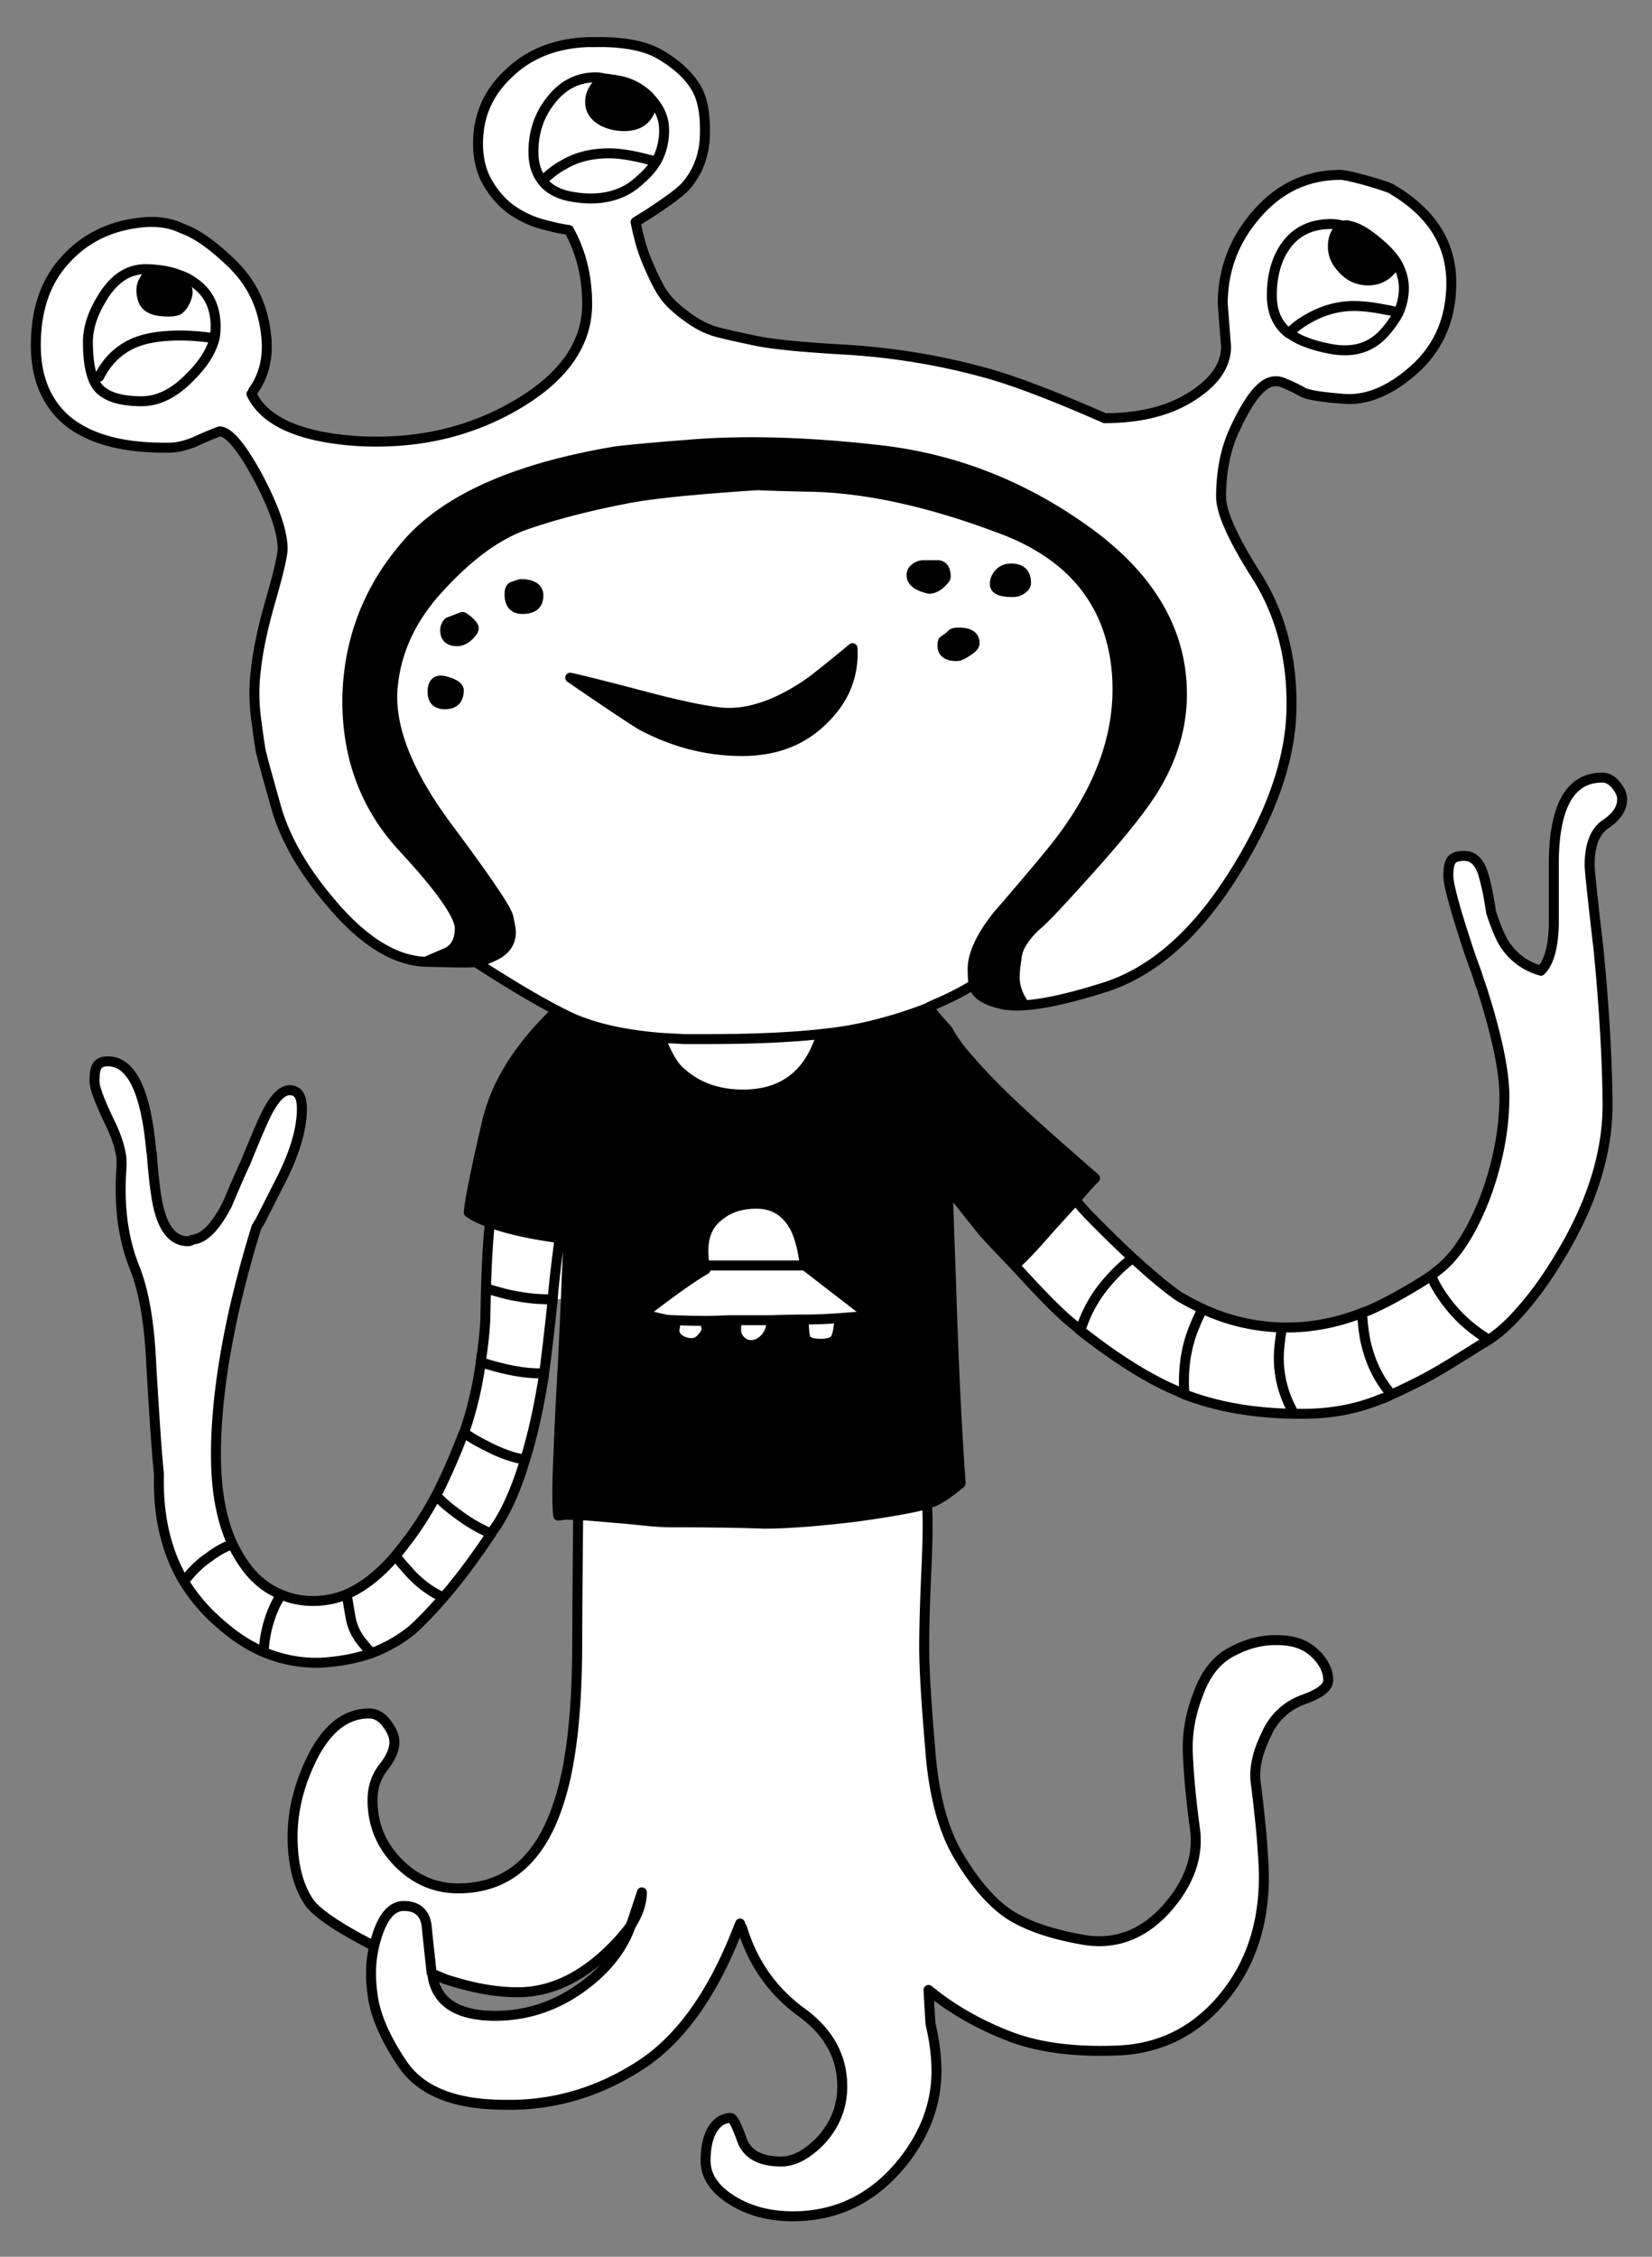 <svg xmlns="http://www.w3.org/2000/svg" viewBox="0 0 249 340"><rect x="0" y="0" width="249" height="340" fill="#808080" stroke="none"/><path d="M154.5 151.45c-.1-.13-.22-.28-.35-.45-.8-1.2-1.2-2.47-1.2-3.8 0-.8.08-1.68.25-2.65.07-.97.38-1.87.95-2.7.6-.93 1.38-1.82 2.35-2.65.97-.8 3.7-3.72 8.2-8.75 4.47-5 7.55-8.88 9.25-11.65 2.8-4.63 4.2-9.37 4.2-14.2 0-9.43-4.73-17.58-14.2-24.45-9.47-6.87-19.82-10.97-31.05-12.3-11.27-1.3-21.18-1.57-29.75-.8-4.37.33-7.82.65-10.35.95-15.07 2.53-25.53 7.17-31.4 13.9-5.87 6.7-8.88 14.48-9.05 23.35-.07 8.87 2.75 16.37 8.45 22.5 5.67 6.1 8.5 10.13 8.5 12.1s-.72 3.15-2.15 3.75c-1.1.47-2.1.9-3 1.3h-.05c-4.4-.17-8.9-2.85-13.5-8.05-4.63-5.27-7.63-10.37-9-15.3-1.4-4.97-2.12-7.58-2.15-7.85-.13-.27-.38-1.83-.75-4.7-.43-2.83-.47-5.6-.1-8.3.3-2.83 1.05-6.32 2.25-10.45 1.17-4.1 1.75-6.62 1.75-7.55 0-2.53-1.23-6.13-3.7-10.8-2.5-4.6-4.43-6.9-5.8-6.9-.1 0-1.03.42-2.8 1.25-2.13.8-3.97 1.2-5.5 1.2-6.7 0-11.7-1.45-15-4.35-2.93-2.67-4.4-6.37-4.4-11.1 0-5.33 1.47-9.6 4.4-12.8 2.9-3.23 6.65-5.12 11.25-5.65 2.47-.3 4.62 0 6.45.9 2.1.73 4.55 2.45 7.35 5.15 2.8 2.67 4.5 5.92 5.1 9.75.67 3.77.07 6.95-1.8 9.55l-.25.45c1.97 4.13 7.27 6.5 15.9 7.1 8.6.5 16.35-1.17 23.25-5C84.68 57.22 88.5 52 88.5 45.8c0-4.13-.92-7.85-2.75-11.15-1-.13-2.25-.4-3.75-.8-1.57-.4-3.05-1.05-4.45-1.95-1.43-.9-2.7-2.22-3.8-3.95-1.13-1.77-1.7-3.87-1.7-6.3 0-4.2 1.55-7.73 4.65-10.6 3.03-2.93 6.97-4.5 11.8-4.7h1.4c1.3-.03 2.52.02 3.65.15 2.33.23 4.25.77 5.75 1.6 2.43 1.4 4.22 2.97 5.35 4.7 1.13 1.6 1.67 4.03 1.6 7.3-.03 3.13-1 5.78-2.9 7.95-.73.83-2.63 2.25-5.7 4.25-.6.37-1.22.75-1.85 1.15.47 2.37 1.03 4.33 1.7 5.9.97 2.33 1.82 4.02 2.55 5.05.67 1 1.8 2.08 3.4 3.25 1.57 1.17 3.08 1.95 4.55 2.35 1.37.37 3.43.83 6.2 1.4 2.63.5 6.88.92 12.75 1.25 7.13.4 14.07 1.5 20.8 3.3 4.4 1.13 10.65 3.48 18.75 7.05 5.03 0 9.2-.97 12.5-2.9 3.87-2.27 5.8-4.9 5.8-7.9l-.5-6.4c0-5.07 1.67-9.53 5-13.4 3.43-4.03 7.68-6.05 12.75-6.05.53 0 1.9.3 4.1.9 2.1.63 3.28 1.03 3.55 1.2 6.03 3.5 9.05 8.22 9.05 14.15 0 5.3-1.82 9.62-5.45 12.95-3.63 3.27-7.18 4.78-10.65 4.55-3.53-.27-5.65-.62-6.35-1.05-.73-.43-1.67-.88-2.8-1.35-1.23-.53-2.42-.25-3.55.85-1.2 1.13-2.48 3.18-3.85 6.15-1.37 2.93-2.05 6.32-2.05 10.15 0 2.37 1.83 6.42 5.5 12.15 3.6 5.83 5.3 12.53 5.1 20.1-.2 7.57-3.13 15.82-8.8 24.75-5.63 8.9-12.03 14.52-19.2 16.85-5.13 1.63-9.18 2.55-12.15 2.75zm-7.75-3.1a44.493 44.493 0 01-6.05 3.05l-.5.25c-.1.03-.18.08-.25.15-3.27 1.3-6.7 2.33-10.3 3.1-1.73.37-3.72.67-5.95.9-4.63.5-10.37.75-17.2.75h-3.35c-1.3-.07-2.52-.13-3.65-.2 1.13.07 2.35.13 3.65.2h3.35c6.83 0 12.57-.25 17.2-.75l-.05.55c-1.9 5.7-5.78 8.55-11.65 8.55-4.03 0-7.32-1.27-9.85-3.8-.8-.8-1.68-2.38-2.65-4.75-4.63-.4-8.45-1.15-11.45-2.25l-1.2.1v-.55c-.87-.37-1.83-.83-2.9-1.4-3.17-1.63-7.25-4.07-12.25-7.3 1.03-.2 1.97-.52 2.8-.95 1.67-.8 2.5-1.98 2.5-3.55 0-.4-.13-1.18-.4-2.35-.27-1.17-3.33-5.68-9.2-13.55-5.83-7.87-8.58-14.68-8.25-20.45.37-5.73 2.77-10.97 7.2-15.7 4.37-4.77 8.67-7.88 12.9-9.35C83.48 77.58 88.4 76.3 94 75.2c3.67-.77 10.42-1.47 20.25-2.1 2.07.1 4.93.18 8.6.25 8.2.27 17.45 2.33 27.75 6.2 10.33 3.77 16.18 10.47 17.55 20.1 1.33 9.63-1.93 19.25-9.8 28.85-1.97 2.4-4.65 5.57-8.05 9.5-2.47 3.13-3.7 5.8-3.7 8 0 .87.05 1.65.15 2.35zm31.75 61.2h-1.1c-4.23-1.77-9.08-4.8-14.55-9.1-.47-.43-.93-.83-1.4-1.2-1.83-1.5-4.67-4.37-8.5-8.6 1.07-.97 2.28-2.22 3.65-3.75 2.3-2.6 4.02-4.5 5.15-5.7.07-.17.18-.3.35-.4.67.8 1.28 1.5 1.85 2.1 2.5 2.57 4.77 4.78 6.8 6.65 2.77 2.53 5.05 4.43 6.85 5.7 1.17.7 2.4 1.35 3.7 1.95 3.7 1.73 7.68 2.67 11.95 2.8 0 .17-.03.35-.1.55l.8-.55c3.8 0 7.58-.73 11.35-2.2.37-.13.68-.25.95-.35 1.77-.77 3.65-1.73 5.65-2.9 1.23-.7 2.5-1.48 3.8-2.35.27-.2.53-.42.8-.65 2.8-2.03 5.25-5.75 7.35-11.15 1.93-5.2 2.9-10.28 2.9-15.25 0-3.73-1.13-9.15-3.4-16.25-.27-.73-.52-1.48-.75-2.25-.37-1-.72-1.97-1.05-2.9-2.17-6.53-3.25-10.47-3.25-11.8 0-1.23.18-2.05.55-2.45.33-.37.95-.55 1.85-.55 1.47 0 2.47 1.08 3 3.25.37 1.27.72 3.02 1.05 5.25.73 2.23 1.4 3.82 2 4.75 1.3 2 3.13 3.35 5.5 4.05 1.2-1.2 1.85-3.48 1.95-6.85v-9.7c.1-8.37 2.53-12.55 7.3-12.55.83 0 1.57.43 2.2 1.3.53.67.8 1.32.8 1.95 0 1.37-.8 2.6-2.4 3.7-1.67 1.07-2.5 3.15-2.5 6.25 0 .8.45 5.05 1.35 12.75.83 8.57 1.28 16.23 1.35 23 .07 6.83-1.95 13.92-6.05 21.25-2.33 4.13-4.68 7.52-7.05 10.15-1.57 1.83-3.17 3.28-4.8 4.35a.75.75 0 01-.3-.2l-.7.8c-1 .63-1.93 1.22-2.8 1.75-3 1.9-5.43 3.3-7.3 4.2-1.4.7-2.58 1.27-3.55 1.7-.63.33-1.15.55-1.55.65-3.57 1.5-7.5 2.25-11.8 2.25h-1.35c-6.2-.1-11.68-1.07-16.45-2.9-.07-.17-.1-.35-.1-.55-.03-.43-.05-.92-.05-1.45 0-3.03.55-5.83 1.65-8.4-1.1 2.57-1.65 5.37-1.65 8.4 0 .53.02 1.02.05 1.45zm-91.35 18.7c1.33.07 3.22.22 5.65.45.6.03 2.05.17 4.35.4 1.57.17 2.92.25 4.05.25 5.8 0 10.38.07 13.75.2 3.33.03 8.05-.32 14.15-1.05 5.03-.7 8.57-1.33 10.6-1.9.17 1.63.15 4.78-.05 9.45-.23 4.9-.35 8.95-.35 12.15s.3 8.27.9 15.2c.5 7 1.98 12.5 4.45 16.5 2.4 3.97 4.9 6.82 7.5 8.55 2.67 1.7 6.38 2.97 11.15 3.8 4.73.8 8.87-.72 12.4-4.55 3.53-3.93 5-8.02 4.4-12.25-.57-4.23-.92-7.92-1.05-11.05-.17-3.1.37-6.2 1.6-9.3 1.1-3.03 2.8-5.13 5.1-6.3 2.27-1.2 4.55-1.77 6.85-1.7 2.33 0 4.18.65 5.55 1.95 1.37 1.3 2.05 2.67 2.05 4.1 0 1.03-1.2 1.98-3.6 2.85-2.73.97-4.68 2.82-5.85 5.55-1.3 2.7-1.78 5.12-1.45 7.25.27 2.07.55 4.63.85 7.7.23 3 .35 5.07.35 6.2 0 6.63-1.7 12.28-5.1 16.95-4.23 5.77-9.72 8.85-16.45 9.25-6.73.33-12.37-.38-16.9-2.15-4.57-1.77-8.6-4.08-12.1-6.95.17 3.07.27 4.77.3 5.1.6 2.57.9 4.93.9 7.1 0 5.13-1.85 9.9-5.55 14.3-4.3 5.07-9.67 7.6-16.1 7.6-3.47 0-6.48-.78-9.05-2.35-2.73-1.67-4.1-3.68-4.1-6.05 0-1.73.28-3.18.85-4.35.73-1.37 1.72-2.05 2.95-2.05.33 0 .9 1.12 1.7 3.35.8 2.13 2.77 3.2 5.9 3.2 1.9 0 3.87-1.03 5.9-3.1 2.2-2.37 3.3-5.1 3.3-8.2 0-4.47-2.03-8.18-6.1-11.15-4.37-3.17-7.37-7.42-9-12.75-.17-.23-.27-.45-.3-.65-.07.2-.15.42-.25.65l-.05.1c-3.87 10-8.88 16.93-15.05 20.8-6.3 4-13.07 5.92-20.3 5.75-7.3-.03-12.33-2.02-15.1-5.95-2.73-4-4.28-7.57-4.65-10.7-.37-2.67-.28-5.08.25-7.25-5.33-2.73-8.6-4.93-9.8-6.6-1.67-2.47-2.5-5.77-2.5-9.9 0-3.8.92-7.62 2.75-11.45 2.27-4.73 5.18-7.1 8.75-7.1 1.07 0 1.98.53 2.75 1.6.73 1 1.1 1.9 1.1 2.7 0 1.13-.55 2.4-1.65 3.8-1.1 1.4-1.65 3.05-1.65 4.95 0 3.63 1.28 6.77 3.85 9.4 2.57 2.6 5.58 3.9 9.05 3.9 7.3 0 12.33-4.23 15.1-12.7 1.9-5.6 2.85-13.73 2.85-24.4.03-6.67.08-13.05.15-19.15zm-13.95-22.8c-.23-.03-.48-.12-.75-.25.33-2 .57-4.1.7-6.3.03-1.73.07-3.33.1-4.8.13-4.27.33-7.57.6-9.9 2.47.93 5.97 1.72 10.5 2.35.43.03.88.1 1.35.2-.07.93-.12 1.87-.15 2.8-.1 2.13-.18 4.15-.25 6.05-.6.1-1.27.15-2 .15.2-2.43.55-5.5 1.05-9.2-.5 3.7-.85 6.77-1.05 9.2h-.6c-1.93 0-4.02-.25-6.25-.75 2.23.5 4.32.75 6.25.75l.6.1c-.4 3.87-.82 7.47-1.25 10.8-.03.13-.05.22-.05.25h-.75l.75.2c-.77 4.9-1.72 9.17-2.85 12.8-1.23 4.13-2.68 7.47-4.35 10-.27.37-.52.75-.75 1.15-2.57 3.83-4.97 7.03-7.2 9.6-1.67 1.93-3.22 3.55-4.65 4.85-1.83 1.5-3.88 2.68-6.15 3.55-2.3.8-4.85 1.28-7.65 1.45-2.97.1-5.85-.43-8.65-1.6-2.43-1.03-4.8-2.62-7.1-4.75a26.281 26.281 0 01-4.9-5.85c-2.63-4.37-3.9-9.62-3.8-15.75V222c-.27-2.43-.65-7.9-1.15-16.4-.27-6.2-1.1-11.07-2.5-14.6-1.73-4.27-2.4-9.23-2-14.9.03-.53.03-1.08 0-1.65-.2-1.63-.83-3.52-1.9-5.65-1.43-3-2.15-4.95-2.15-5.85 0-1 .07-1.63.2-1.9.2-.77.8-1.15 1.8-1.15 3.57 0 5.75 4.52 6.55 13.55.07.23.1.47.1.7.33 4.23.73 7.08 1.2 8.55.83 2.87 2.25 4.3 4.25 4.3.17 0 .37-.07.6-.2l.45-.1c1.6-.33 3.22-2.08 4.85-5.25 1.57-3.7 2.47-5.75 2.7-6.15 1-2.47 1.88-4.57 2.65-6.3 1.4-3.17 2.75-4.75 4.05-4.75s1.85.93 1.85 2.8c0 2.93-1 6.42-3 10.45-.97 1.9-2.08 4.1-3.35 6.6-.17.23-.33.5-.5.8-1.2 3.83-2.3 7.9-3.3 12.2-1.87 8.3-2.8 15.65-2.8 22.05 0 5.43.83 9.93 2.5 13.5.67 1.4 1.48 2.72 2.45 3.95 1.4 1.7 3.03 2.92 4.9 3.65 1.47.63 3.07.95 4.8.95s3.45-.33 5.05-1c2.53-1.1 4.98-3.03 7.35-5.8.83-1 1.7-2.12 2.6-3.35 1.23-1.73 2.42-3.65 3.55-5.75 1.43-2.8 2.78-5.87 4.05-9.2.07-.1.12-.18.15-.25 1.13-3.23 1.97-6.72 2.5-10.45l.75.05c3.17.97 5.85 1.45 8.05 1.45-2.2 0-4.88-.48-8.05-1.45zm33-14.8zm33-105.5c-.5 0-.93.17-1.3.5-.33.23-.5.57-.5 1 0 .97.88 1.65 2.65 2.05.57 0 1.15-.27 1.75-.8.5-.47.75-.8.75-1 0-1.03-.35-1.62-1.05-1.75h-2.3zm2.95 11.45c-.07.2-.1.42-.1.65 0 1.07.72 1.6 2.15 1.6.4 0 .95-.25 1.65-.75.7-.43 1.05-.83 1.05-1.2 0-1.07-.8-1.6-2.4-1.6-.5 0-.83.07-1 .2-.1.13-.32.33-.65.6-.27.17-.5.33-.7.5zm12.5-8.8c0-1.43-.75-2.15-2.25-2.15-.77 0-1.38.27-1.85.8-.4.47-.6.98-.6 1.55 0 .8.88 1.2 2.65 1.2.63 0 1.13-.17 1.5-.5.37-.23.55-.53.55-.9zm53.2-51.15c-1.77-1.53-3.23-2.4-4.4-2.6-.33-.13-.62-.15-.85-.05h-.2c-1 .7-1.5 1.73-1.5 3.1s.53 2.48 1.6 3.55c1.03 1.07 2.28 1.6 3.75 1.6s2.73-.63 3.7-1.9c.2-.23.38-.5.55-.8-.67-1.03-1.55-2-2.65-2.9zM202.4 34c-.63-.17-1.22-.25-1.75-.25-3.1 0-5.43 1.17-7 3.5-1.3 1.93-1.95 4.35-1.95 7.25 0 2.43.8 4.3 2.4 5.6.03.07.1.1.2.1.8-.83 1.73-1.55 2.8-2.15 2.27-1.3 4.58-1.95 6.95-1.95 1.33 0 2.92.18 4.75.55.77.13 1.43.28 2 .45.53-1.2.8-2.43.8-3.7s-.37-2.58-1.1-3.85c.73 1.27 1.1 2.55 1.1 3.85s-.27 2.5-.8 3.7c-.57-.17-1.23-.32-2-.45-1.83-.37-3.42-.55-4.75-.55-2.37 0-4.68.65-6.95 1.95-1.07.6-2 1.32-2.8 2.15-.1 0-.17-.03-.2-.1-1.6-1.3-2.4-3.17-2.4-5.6 0-2.9.65-5.32 1.95-7.25 1.57-2.33 3.9-3.5 7-3.5.53 0 1.12.08 1.75.25zm-8.1 16.2c1.53 1.13 3.78 1.95 6.75 2.45 3.13.47 5.65-.35 7.55-2.45.93-1.03 1.67-2.07 2.2-3.1-.53 1.03-1.27 2.07-2.2 3.1-1.9 2.1-4.42 2.92-7.55 2.45-2.97-.5-5.22-1.32-6.75-2.45zm-23.55 139.35c-1.07.73-2.18 1.75-3.35 3.05-2.13 2.3-3.65 4.92-4.55 7.85.9-2.93 2.42-5.55 4.55-7.85 1.17-1.3 2.28-2.32 3.35-3.05zm53.35 12.1c-2.27-1.4-4.18-3.1-5.75-5.1-1.2-1.53-2.08-2.98-2.65-4.35.57 1.37 1.45 2.82 2.65 4.35 1.57 2 3.48 3.7 5.75 5.1zM92.25 12c-.43-.1-.8-.15-1.1-.15-.2.03-.38.13-.55.3-1.1.97-1.65 2.03-1.65 3.2s.55 2.08 1.65 2.75c1 .6 2.17.9 3.5.9 2.5 0 3.92-1.28 4.25-3.85-.2-.23-.43-.5-.7-.8-1.43-1.27-3-2.02-4.7-2.25-.2-.07-.43-.1-.7-.1zm-1.1-.15c-.5-.13-.93-.2-1.3-.2-2.77 0-5.05 1.17-6.85 3.5-1.73 2.2-2.6 4.78-2.6 7.75 0 1.77.45 3.22 1.35 4.35C82.92 26.12 84 25.3 85 24.8c1.87-1.13 4.15-1.7 6.85-1.7 1.77 0 4.12.42 7.05 1.25.8-1.43 1.2-3 1.2-4.7s-.58-3.13-1.75-4.5c1.17 1.37 1.75 2.87 1.75 4.5s-.4 3.27-1.2 4.7c-2.93-.83-5.28-1.25-7.05-1.25-2.7 0-4.98.57-6.85 1.7-1 .5-2.08 1.32-3.25 2.45-.9-1.13-1.35-2.58-1.35-4.35 0-2.97.87-5.55 2.6-7.75 1.8-2.33 4.08-3.5 6.85-3.5.37 0 .8.07 1.3.2zm-9.4 15.4c1.03 1.33 2.65 2.15 4.85 2.45.77.13 1.6.2 2.5.2 2.17 0 4.1-.52 5.8-1.55.6-.4 1.17-.85 1.7-1.35.97-.83 1.73-1.72 2.3-2.65-.57.93-1.33 1.82-2.3 2.65-.53.5-1.1.95-1.7 1.35-1.7 1.03-3.63 1.55-5.8 1.55-.9 0-1.73-.07-2.5-.2-2.2-.3-3.82-1.12-4.85-2.45zm-58.2 13.4c-.53-.07-1.07-.1-1.6-.1-2.63 0-4.82 1.45-6.55 4.35-1.43 2.3-2.15 4.52-2.15 6.65 0 2.47.3 4.4.9 5.8.2.4.42.75.65 1.05 1.2 1.37 3.38 2.05 6.55 2.05 2.53 0 4.98-1.23 7.35-3.7 1.93-1.9 3.15-3.83 3.65-5.8-1.97-.27-3.7-.4-5.2-.4-2.9 0-5.23.38-7 1.15-2.27 1-4 2.68-5.2 5.05 1.2-2.37 2.93-4.05 5.2-5.05 1.77-.77 4.1-1.15 7-1.15 1.5 0 3.23.13 5.2.4-.5 1.97-1.72 3.9-3.65 5.8-2.37 2.47-4.82 3.7-7.35 3.7-3.17 0-5.35-.68-6.55-2.05-.23-.3-.45-.65-.65-1.05-.6-1.4-.9-3.33-.9-5.8 0-2.13.72-4.35 2.15-6.65 1.73-2.9 3.92-4.35 6.55-4.35.53 0 1.07.03 1.6.1-.67.1-1.25.58-1.75 1.45-.53.8-.63 1.77-.3 2.9.27 1.03 1.1 1.65 2.5 1.85 1.47.17 2.45.1 2.95-.2.47-.37.83-.9 1.1-1.6.27-.7.3-1.25.1-1.65-.13-.4-.48-1.05-1.05-1.95-1.1-.43-2.28-.7-3.55-.8zm8.8 10.3c.1-.57.15-1.15.15-1.75 0-3.03-1.17-5.3-3.5-6.8 2.33 1.5 3.5 3.77 3.5 6.8 0 .6-.05 1.18-.15 1.75zm38.3 44.85c.5-.47.75-.85.75-1.15 0-.27-.27-.63-.8-1.1-.47-.4-.77-.6-.9-.6-.03 0-.73.27-2.1.8-.33.33-.5.73-.5 1.2 0 1.1.6 1.65 1.8 1.65.6 0 1.18-.27 1.75-.8zm8.1-4.05c1.6 0 2.4-.68 2.4-2.05 0-1-.75-1.57-2.25-1.7h-.45c-.27.07-.62.18-1.05.35-.4.07-.6.47-.6 1.2 0 1.47.65 2.2 1.95 2.2zM69.15 104c0-.53-.67-.98-2-1.35-1.3-.37-1.95.17-1.95 1.6 0 1.23.62 1.85 1.85 1.85 1.4 0 2.1-.7 2.1-2.1zm28.5 1.05c-5.67-1.5-9.57-2.48-11.7-2.95 6.13 4.2 9.77 6.62 10.9 7.25 4.8 2.53 9.8 3.8 15 3.8s9.3-1.65 12.5-4.95c2.97-2.97 4.35-6.48 4.15-10.55-3.7 3.07-6.03 4.92-7 5.55-4.2 2.8-8.08 4.2-11.65 4.2-2.1 0-6.17-.78-12.2-2.35zm-9.6 49.05zm9.05 43.7c4.23-3.27 7.32-5.45 9.25-6.55l-.15-.6c-.53-3.3.08-5.7 1.85-7.2 1.57-1.4 3.57-2.1 6-2.1s4.45 1.18 5.75 3.55c.73 1.47 1.23 3.38 1.5 5.75l9.85 7.6c-1.6.1-3.15.22-4.65.35-.07 1.6-.28 2.67-.65 3.2-.4.43-1.1.65-2.1.65-1.2 0-1.95-.22-2.25-.65-.23-.43-.35-1.43-.35-3h-.1c-1.4 0-2.95.03-4.65.1h-.1c0 1.03-.3 1.92-.9 2.65-.67.73-1.4 1.1-2.2 1.1-.57 0-1.07-.2-1.5-.6-.5-.5-.75-1.03-.75-1.6 0-.4.03-.92.1-1.55h-1.2c-1.3.07-2.47.1-3.5.1 0 .47.05.82.15 1.05 0 .53-.23 1.03-.7 1.5-.43.53-.95.8-1.55.8-.63 0-1.22-.17-1.75-.5-.57-.37-.85-.87-.85-1.5l.25-1.45c-.63 0-1.17-.03-1.6-.1l-3.05-.7-.15-.3zm24.05 1a73.126 73.126 0 010 0zm-10.1.1zm-9.15 0c1.2.07 2.68.1 4.45.1-1.77 0-3.25-.03-4.45-.1zm-36.75 98.45c-.07-.07-.1-.13-.1-.2-.47-4.3-.72-6.67-.75-7.1-.3-1.93-1.45-2.9-3.45-2.9-1.8 0-3.18 1.63-4.15 4.9.97-3.27 2.35-4.9 4.15-4.9 2 0 3.15.97 3.45 2.9.03.43.28 2.8.75 7.1 0 .07.03.13.1.2.5 4.13 3.55 6.25 9.15 6.35 5.53.07 10.53-1.78 15-5.55 2.8-2.37 4.73-5.07 5.8-8.1 1.1-1.73 1.65-3.38 1.65-4.95-.53 1.63-1.08 3.28-1.65 4.95-.93 1.33-2.22 2.77-3.85 4.3-4.2 3.87-8.6 5.8-13.2 5.8-3.33 0-7-.67-11-2-.77-.33-1.4-.6-1.9-.8zm4.8-81.5c.87.63 1.93 1.27 3.2 1.9 2.2 1.17 4.2 1.88 6 2.15-1.8-.27-3.8-.98-6-2.15-1.27-.63-2.33-1.27-3.2-1.9zM59.6 234.4c.63.8 1.45 1.75 2.45 2.85 1.53 1.57 3.13 2.7 4.8 3.4-1.67-.7-3.27-1.83-4.8-3.4-1-1.1-1.82-2.05-2.45-2.85zm-7.35 5.8c.17 1 .35 2.08.55 3.25.23 1.57.92 3 2.05 4.3-1.13-1.3-1.82-2.73-2.05-4.3-.2-1.17-.38-2.25-.55-3.25zm13.5-14.9c.73.83 1.78 1.75 3.15 2.75 1.73 1.3 3.45 2.3 5.15 3-1.7-.7-3.42-1.7-5.15-3-1.37-1-2.42-1.92-3.15-2.75zM42.4 240.25a11.41 11.41 0 010 0zm-7.35-7.6c-1.13.37-2.32 1.02-3.55 1.95 1.23-.93 2.42-1.58 3.55-1.95zM205.3 197.8c.13 2.17.38 3.9.75 5.2.73 2.77 1.97 5.13 3.7 7.1-1.73-1.97-2.97-4.33-3.7-7.1-.37-1.3-.62-3.03-.75-5.2zm-12.15 2.75c-.27 1.63-.4 2.98-.4 4.05 0 2.93.77 5.73 2.3 8.4-1.53-2.67-2.3-5.47-2.3-8.4 0-1.07.13-2.42.4-4.05z" fill="#fff" fill-rule="evenodd"/><path d="M154.65 87.8c0 .37-.18.67-.55.9-.37.33-.87.5-1.5.5-1.77 0-2.65-.4-2.65-1.2 0-.57.2-1.08.6-1.55.47-.53 1.08-.8 1.85-.8 1.5 0 2.25.72 2.25 2.15zm-12.5 8.8c.2-.17.43-.33.7-.5.33-.27.55-.47.65-.6.17-.13.5-.2 1-.2 1.6 0 2.4.53 2.4 1.6 0 .37-.35.77-1.05 1.2-.7.5-1.25.75-1.65.75-1.43 0-2.15-.53-2.15-1.6 0-.23.03-.45.1-.65zm-2.95-11.45h2.3c.7.13 1.05.72 1.05 1.75 0 .2-.25.53-.75 1-.6.53-1.18.8-1.75.8-1.77-.4-2.65-1.08-2.65-2.05 0-.43.17-.77.5-1 .37-.33.8-.5 1.3-.5zm7.55 63.2c-.1-.7-.15-1.48-.15-2.35 0-2.2 1.23-4.87 3.7-8 3.4-3.93 6.08-7.1 8.05-9.5 7.87-9.6 11.13-19.22 9.8-28.85-1.37-9.63-7.22-16.33-17.55-20.1-10.3-3.87-19.55-5.93-27.75-6.2-3.67-.07-6.53-.15-8.6-.25-9.83.63-16.58 1.33-20.25 2.1-5.6 1.1-10.52 2.38-14.75 3.85-4.23 1.47-8.53 4.58-12.9 9.35-4.43 4.73-6.83 9.97-7.2 15.7-.33 5.77 2.42 12.58 8.25 20.45 5.87 7.87 8.93 12.38 9.2 13.55.27 1.17.4 1.95.4 2.35 0 1.57-.83 2.75-2.5 3.55-.83.43-1.77.75-2.8.95-.53.1-3 .08-7.4-.05h-.15c.9-.4 1.9-.83 3-1.3 1.43-.6 2.15-1.85 2.15-3.75s-2.83-6-8.5-12.1c-5.7-6.13-8.52-13.63-8.45-22.5.17-8.87 3.18-16.65 9.05-23.35 5.87-6.73 16.33-11.37 31.4-13.9 2.53-.3 5.98-.62 10.35-.95 8.57-.77 18.48-.5 29.75.8 11.23 1.33 21.58 5.43 31.05 12.3 9.47 6.87 14.2 15.02 14.2 24.45 0 4.83-1.4 9.57-4.2 14.2-1.7 2.77-4.78 6.65-9.25 11.65-4.5 5.03-7.23 7.95-8.2 8.75-.97.83-1.75 1.72-2.35 2.65-.57.83-.88 1.73-.95 2.7-.17.97-.25 1.85-.25 2.65 0 1.33.4 2.6 1.2 3.8.13.17.25.32.35.45-1.03.07-1.93.05-2.7-.05h-.25c-2.93-.57-4.53-1.58-4.8-3.05zm-59.9 5.85c.1 4.47.07 8.15-.1 11.05-.27 4.33-.43 7.58-.5 9.75-.13 1.77-.32 5.68-.55 11.75.23-6.07.42-9.98.55-11.75.07-2.17.23-5.42.5-9.75.17-2.9.2-6.58.1-11.05l1.2-.1c3 1.1 6.82 1.85 11.45 2.25.97 2.37 1.85 3.95 2.65 4.75 2.53 2.53 5.82 3.8 9.85 3.8 5.87 0 9.75-2.85 11.65-8.55l.05-.55c2.23-.23 4.22-.53 5.95-.9 3.6-.77 7.03-1.8 10.3-3.1.07.1.17.23.3.4.63.77 1.23 1.47 1.8 2.1.23.27.5.57.8.9.8 1.5 1.98 3.1 3.55 4.8 1.83 2.13 4.32 4.65 7.45 7.55 1.83 1.73 5.57 5.05 11.2 9.95-.73.7-1.72 1.8-2.95 3.3-.17.1-.28.23-.35.4-1.13 1.2-2.85 3.1-5.15 5.7-1.37 1.53-2.58 2.78-3.65 3.75-1.4-1.43-2.93-3.05-4.6-4.85-.5-.6-2.33-2.9-5.5-6.9.13 4.3.3 9.08.5 14.35.37 12 .85 22.07 1.45 30.2-1.57 1.33-2.93 2.27-4.1 2.8-.3.07-.63.18-1 .35-2.03.57-5.57 1.2-10.6 1.9-6.1.73-10.82 1.08-14.15 1.05-3.37-.13-7.95-.2-13.75-.2-1.13 0-2.48-.08-4.05-.25-2.3-.23-3.75-.37-4.35-.4-2.43-.23-4.32-.38-5.65-.45-.87-.03-1.5-.05-1.9-.05l-1.1.15c-.2-1.5-.2-4.43 0-8.8.17-4.37.37-8.53.6-12.5 0-.27.02-.47.05-.6.13-2.83.3-6.45.5-10.85.07-1.9.15-3.92.25-6.05.03-.93.08-1.87.15-2.8a9.8 9.8 0 00-1.35-.2c-4.53-.63-8.03-1.42-10.5-2.35-1.37-.47-2.43-.98-3.2-1.55.17-1.93 1.1-6.53 2.8-13.8 1.37-5.7 4.87-11.23 10.5-16.6 1.07.57 2.03 1.03 2.9 1.4v.55zm121-117.55c1.1.9 1.98 1.87 2.65 2.9-.17.3-.35.57-.55.8-.97 1.27-2.2 1.9-3.7 1.9s-2.72-.53-3.75-1.6c-1.07-1.07-1.6-2.25-1.6-3.55 0-1.37.5-2.4 1.5-3.1h.2c.23-.1.52-.08.85.05 1.17.2 2.63 1.07 4.4 2.6zM92.25 12c.27 0 .5.03.7.1 1.7.23 3.27.98 4.7 2.25.27.3.5.57.7.8C98.02 17.72 96.6 19 94.1 19c-1.33 0-2.5-.3-3.5-.9-1.1-.67-1.65-1.58-1.65-2.75s.55-2.23 1.65-3.2c.17-.17.35-.27.55-.3.3 0 .67.05 1.1.15zm-23.1 92c0 1.4-.7 2.1-2.1 2.1-1.23 0-1.85-.62-1.85-1.85 0-1.43.65-1.97 1.95-1.6 1.33.37 2 .82 2 1.35zm9.6-12.25c-1.3 0-1.95-.73-1.95-2.2 0-.73.2-1.13.6-1.2.43-.17.78-.28 1.05-.35h.45c1.5.13 2.25.7 2.25 1.7 0 1.37-.8 2.05-2.4 2.05zm-8.1 4.05c-.57.53-1.15.8-1.75.8-1.2 0-1.8-.55-1.8-1.65 0-.47.17-.87.5-1.2 1.37-.53 2.07-.8 2.1-.8.13 0 .43.2.9.6.53.47.8.83.8 1.1 0 .3-.25.68-.75 1.15zm-47.1-55.15c1.27.1 2.45.37 3.55.8.57.9.92 1.55 1.05 1.95.2.4.17.95-.1 1.65s-.63 1.23-1.1 1.6c-.5.3-1.48.37-2.95.2-1.4-.2-2.23-.82-2.5-1.85-.33-1.13-.23-2.1.3-2.9.5-.87 1.08-1.35 1.75-1.45zm74.1 64.4c6.03 1.57 10.1 2.35 12.2 2.35 3.57 0 7.45-1.4 11.65-4.2.97-.63 3.3-2.48 7-5.55.2 4.07-1.18 7.58-4.15 10.55-3.2 3.3-7.37 4.95-12.5 4.95s-10.2-1.27-15-3.8c-1.13-.63-4.77-3.05-10.9-7.25 2.13.47 6.03 1.45 11.7 2.95zm8.7 86.2c-1.93 1.1-5.02 3.28-9.25 6.55l.15.3 3.05.7c.43.07.97.1 1.6.1l-.25 1.45c0 .63.28 1.13.85 1.5.53.33 1.12.5 1.75.5.6 0 1.12-.27 1.55-.8.47-.47.7-.97.7-1.5-.1-.23-.15-.58-.15-1.05 1.03 0 2.2-.03 3.5-.1h1.2c-.07.63-.1 1.15-.1 1.55 0 .57.25 1.1.75 1.6.43.4.93.6 1.5.6.8 0 1.53-.37 2.2-1.1.6-.73.9-1.62.9-2.65h.1c1.7-.07 3.25-.1 4.65-.1h.1c0 1.57.12 2.57.35 3 .3.43 1.05.65 2.25.65 1 0 1.7-.22 2.1-.65.37-.53.58-1.6.65-3.2 1.5-.13 3.05-.25 4.65-.35l-9.85-7.6c-.27-2.37-.77-4.28-1.5-5.75-1.3-2.37-3.22-3.55-5.75-3.55s-4.43.7-6 2.1c-1.77 1.5-2.38 3.9-1.85 7.2l.15.6zm33.9-39.05c1.17 8.3 2.03 17.2 2.6 26.7-.57-9.5-1.43-18.4-2.6-26.7z" fill-rule="evenodd"/><path d="M37.9 59.35c1.97 4.13 7.27 6.5 15.9 7.1 8.6.5 16.35-1.17 23.25-5C84.68 57.22 88.5 52 88.5 45.8c0-4.13-.92-7.85-2.75-11.15-1-.13-2.25-.4-3.75-.8-1.57-.4-3.05-1.05-4.45-1.95-1.43-.9-2.7-2.22-3.8-3.95-1.13-1.77-1.7-3.87-1.7-6.3 0-4.2 1.55-7.73 4.65-10.6 3.03-2.93 6.97-4.5 11.8-4.7h1.4c1.3-.03 2.52.02 3.65.15 2.33.23 4.25.77 5.75 1.6 2.43 1.4 4.22 2.97 5.35 4.7 1.13 1.6 1.67 4.03 1.6 7.3-.03 3.13-1 5.78-2.9 7.95-.73.83-2.63 2.25-5.7 4.25-.6.37-1.22.75-1.85 1.15.47 2.37 1.03 4.33 1.7 5.9.97 2.33 1.82 4.02 2.55 5.05.67 1 1.8 2.08 3.4 3.25 1.57 1.17 3.08 1.95 4.55 2.35 1.37.37 3.43.83 6.2 1.4 2.63.5 6.88.92 12.75 1.25 7.13.4 14.07 1.5 20.8 3.3 4.4 1.13 10.65 3.48 18.75 7.05 5.03 0 9.2-.97 12.5-2.9 3.87-2.27 5.8-4.9 5.8-7.9l-.5-6.4c0-5.07 1.67-9.53 5-13.4 3.43-4.03 7.68-6.05 12.75-6.05.53 0 1.9.3 4.1.9 2.1.63 3.28 1.03 3.55 1.2 6.03 3.5 9.05 8.22 9.05 14.15 0 5.3-1.82 9.62-5.45 12.95-3.63 3.27-7.18 4.78-10.65 4.55-3.53-.27-5.65-.62-6.35-1.05-.73-.43-1.67-.88-2.8-1.35-1.23-.53-2.42-.25-3.55.85-1.2 1.13-2.48 3.18-3.85 6.15-1.37 2.93-2.05 6.32-2.05 10.15 0 2.37 1.83 6.42 5.5 12.15 3.6 5.83 5.3 12.53 5.1 20.1-.2 7.57-3.13 15.82-8.8 24.75-5.63 8.9-12.03 14.52-19.2 16.85-5.13 1.63-9.18 2.55-12.15 2.75-1.03.07-1.93.05-2.7-.05h-.25c-2.93-.57-4.53-1.58-4.8-3.05a44.493 44.493 0 01-6.05 3.05l-.5.25c0 .17.02.35.05.55.63.77 1.23 1.47 1.8 2.1.23.27.5.57.8.9.8 1.5 1.98 3.1 3.55 4.8 1.83 2.13 4.32 4.65 7.45 7.55 1.83 1.73 5.57 5.05 11.2 9.95-.73.7-1.72 1.8-2.95 3.3.67.8 1.28 1.5 1.85 2.1 2.5 2.57 4.77 4.78 6.8 6.65 2.77 2.53 5.05 4.43 6.85 5.7 1.17.7 2.4 1.35 3.7 1.95 3.7 1.73 7.68 2.67 11.95 2.8h.7c3.8 0 7.58-.73 11.35-2.2.37-.13.68-.25.95-.35 1.77-.77 3.65-1.73 5.65-2.9 1.23-.7 2.5-1.48 3.8-2.35.27-.2.53-.42.8-.65 2.8-2.03 5.25-5.75 7.35-11.15 1.93-5.2 2.9-10.28 2.9-15.25 0-3.73-1.13-9.15-3.4-16.25-.27-.73-.52-1.48-.75-2.25-.37-1-.72-1.97-1.05-2.9-2.17-6.53-3.25-10.47-3.25-11.8 0-1.23.18-2.05.55-2.45.33-.37.95-.55 1.85-.55 1.47 0 2.47 1.08 3 3.25.37 1.27.72 3.02 1.05 5.25.73 2.23 1.4 3.82 2 4.75 1.3 2 3.13 3.35 5.5 4.05 1.2-1.2 1.85-3.48 1.95-6.85v-9.7c.1-8.37 2.53-12.55 7.3-12.55.83 0 1.57.43 2.2 1.3.53.67.8 1.32.8 1.95 0 1.37-.8 2.6-2.4 3.7-1.67 1.07-2.5 3.15-2.5 6.25 0 .8.45 5.05 1.35 12.75.83 8.57 1.28 16.23 1.35 23 .07 6.83-1.95 13.92-6.05 21.25-2.33 4.13-4.68 7.52-7.05 10.15-1.57 1.83-3.17 3.28-4.8 4.35-.3.2-.63.4-1 .6-1 .63-1.93 1.22-2.8 1.75-3 1.9-5.43 3.3-7.3 4.2-1.4.7-2.58 1.27-3.55 1.7-.63.33-1.15.55-1.55.65-3.57 1.5-7.5 2.25-11.8 2.25h-1.35c-6.2-.1-11.68-1.07-16.45-2.9-.4-.17-.8-.35-1.2-.55-4.23-1.77-9.08-4.8-14.55-9.1-.47-.43-.93-.83-1.4-1.2-1.83-1.5-4.67-4.37-8.5-8.6-1.4-1.43-2.93-3.05-4.6-4.85-.5-.6-2.33-2.9-5.5-6.9.13 4.3.3 9.08.5 14.35.37 12 .85 22.07 1.45 30.2-1.57 1.33-2.93 2.27-4.1 2.8-.3.07-.63.18-1 .35.17 1.63.15 4.78-.05 9.45-.23 4.9-.35 8.95-.35 12.15s.3 8.27.9 15.2c.5 7 1.98 12.5 4.45 16.5 2.4 3.97 4.9 6.82 7.5 8.55 2.67 1.7 6.38 2.97 11.15 3.8 4.73.8 8.87-.72 12.4-4.55 3.53-3.93 5-8.02 4.4-12.25-.57-4.23-.92-7.92-1.05-11.05-.17-3.1.37-6.2 1.6-9.3 1.1-3.03 2.8-5.13 5.1-6.3 2.27-1.2 4.55-1.77 6.85-1.7 2.33 0 4.18.65 5.55 1.95 1.37 1.3 2.05 2.67 2.05 4.1 0 1.03-1.2 1.98-3.6 2.85-2.73.97-4.68 2.82-5.85 5.55-1.3 2.7-1.78 5.12-1.45 7.25.27 2.07.55 4.63.85 7.7.23 3 .35 5.07.35 6.2 0 6.63-1.7 12.28-5.1 16.95-4.23 5.77-9.72 8.85-16.45 9.25-6.73.33-12.37-.38-16.9-2.15-4.57-1.77-8.6-4.08-12.1-6.95.17 3.07.27 4.77.3 5.1.6 2.57.9 4.93.9 7.1 0 5.13-1.85 9.9-5.55 14.3-4.3 5.07-9.67 7.6-16.1 7.6-3.47 0-6.48-.78-9.05-2.35-2.73-1.67-4.1-3.68-4.1-6.05 0-1.73.28-3.18.85-4.35.73-1.37 1.72-2.05 2.95-2.05.33 0 .9 1.12 1.7 3.35.8 2.13 2.77 3.2 5.9 3.2 1.9 0 3.87-1.03 5.9-3.1 2.2-2.37 3.3-5.1 3.3-8.2 0-4.47-2.03-8.18-6.1-11.15-4.37-3.17-7.37-7.42-9-12.75-.17-.23-.27-.45-.3-.65-.07.2-.15.42-.25.65l-.05.1c-3.87 10-8.88 16.93-15.05 20.8-6.3 4-13.07 5.92-20.3 5.75-7.3-.03-12.33-2.02-15.1-5.95-2.73-4-4.28-7.57-4.65-10.7-.37-2.67-.28-5.08.25-7.25-5.33-2.73-8.6-4.93-9.8-6.6-1.67-2.47-2.5-5.77-2.5-9.9 0-3.8.92-7.62 2.75-11.45 2.27-4.73 5.18-7.1 8.75-7.1 1.07 0 1.98.53 2.75 1.6.73 1 1.1 1.9 1.1 2.7 0 1.13-.55 2.4-1.65 3.8-1.1 1.4-1.65 3.05-1.65 4.95 0 3.63 1.28 6.77 3.85 9.4 2.57 2.6 5.58 3.9 9.05 3.9 7.3 0 12.33-4.23 15.1-12.7 1.9-5.6 2.85-13.73 2.85-24.4.03-6.67.08-13.05.15-19.15-.87-.03-1.5-.05-1.9-.05l-1.1.15c-.2-1.5-.2-4.43 0-8.8.17-4.37.37-8.53.6-12.5 0-.27.02-.47.05-.6.13-2.83.3-6.45.5-10.85m-2 .15v.1c-.4 3.87-.82 7.47-1.25 10.8-.03.13-.05.22-.05.25-.07.1-.07.17 0 .2-.77 4.9-1.72 9.17-2.85 12.8-1.23 4.13-2.68 7.47-4.35 10-.27.37-.52.75-.75 1.15-2.57 3.83-4.97 7.03-7.2 9.6-1.67 1.93-3.22 3.55-4.65 4.85-1.83 1.5-3.88 2.68-6.15 3.55-2.3.8-4.85 1.28-7.65 1.45-2.97.1-5.85-.43-8.65-1.6-2.43-1.03-4.8-2.62-7.1-4.75a26.281 26.281 0 01-4.9-5.85c-2.63-4.37-3.9-9.62-3.8-15.75V222c-.27-2.43-.65-7.9-1.15-16.4-.27-6.2-1.1-11.07-2.5-14.6-1.73-4.27-2.4-9.23-2-14.9.03-.53.03-1.08 0-1.65-.2-1.63-.83-3.52-1.9-5.65-1.43-3-2.15-4.95-2.15-5.85 0-1 .07-1.63.2-1.9.2-.77.8-1.15 1.8-1.15 3.57 0 5.75 4.52 6.55 13.55.07.23.1.47.1.7.33 4.23.73 7.08 1.2 8.55.83 2.87 2.25 4.3 4.25 4.3.17 0 .37-.07.6-.2m.45-.1c1.6-.33 3.22-2.08 4.85-5.25 1.57-3.7 2.47-5.75 2.7-6.15 1-2.47 1.88-4.57 2.65-6.3 1.4-3.17 2.75-4.75 4.05-4.75s1.85.93 1.85 2.8c0 2.93-1 6.42-3 10.45-.97 1.9-2.08 4.1-3.35 6.6-.17.23-.33.5-.5.8-1.2 3.83-2.3 7.9-3.3 12.2-1.87 8.3-2.8 15.65-2.8 22.05 0 5.43.83 9.93 2.5 13.5.67 1.4 1.48 2.72 2.45 3.95 1.4 1.7 3.03 2.92 4.9 3.65 1.47.63 3.07.95 4.8.95s3.45-.33 5.05-1c2.53-1.1 4.98-3.03 7.35-5.8.83-1 1.7-2.12 2.6-3.35 1.23-1.73 2.42-3.65 3.55-5.75 1.43-2.8 2.78-5.87 4.05-9.2.07-.1.12-.18.15-.25 1.13-3.23 1.97-6.72 2.5-10.45v-.2c.33-2 .57-4.1.7-6.3.03-1.73.07-3.33.1-4.8.13-4.27.33-7.57.6-9.9-1.37-.47-2.43-.98-3.2-1.55.17-1.93 1.1-6.53 2.8-13.8 1.37-5.7 4.87-11.23 10.5-16.6-3.17-1.63-7.25-4.07-12.25-7.3-.53.1-3 .08-7.4-.05h-.2c-4.4-.17-8.9-2.85-13.5-8.05-4.63-5.27-7.63-10.37-9-15.3-1.4-4.97-2.12-7.58-2.15-7.85-.13-.27-.38-1.83-.75-4.7-.43-2.83-.47-5.6-.1-8.3.3-2.83 1.05-6.32 2.25-10.45 1.17-4.1 1.75-6.62 1.75-7.55 0-2.53-1.23-6.13-3.7-10.8-2.5-4.6-4.43-6.9-5.8-6.9-.1 0-2.1.79-3.86 1.62-2.13.8-2.9.83-4.44.83-6.7 0-11.7-1.45-15-4.35-2.93-2.67-4.4-6.37-4.4-11.1 0-5.33 1.47-9.6 4.4-12.8 2.9-3.23 6.65-5.12 11.25-5.65 2.47-.3 4.62 0 6.45.9 2.1.73 4.55 2.45 7.35 5.15 2.8 2.67 4.5 5.92 5.1 9.75.67 3.77.07 6.95-1.8 9.55m169.7-22.25c-1.77-1.53-3.23-2.4-4.4-2.6-.33-.13-.62-.15-.85-.05h-.2c-1 .7-1.5 1.73-1.5 3.1s.53 2.48 1.6 3.55c1.03 1.07 2.28 1.6 3.75 1.6s2.73-.63 3.7-1.9c.2-.23.38-.5.55-.8-.67-1.03-1.55-2-2.65-2.9zM202.4 34c-.63-.17-1.22-.25-1.75-.25-3.1 0-5.43 1.17-7 3.5-1.3 1.93-1.95 4.35-1.95 7.25 0 2.43.8 4.3 2.4 5.6.03.07.1.1.2.1.8-.83 1.73-1.55 2.8-2.15 2.27-1.3 4.58-1.95 6.95-1.95 1.33 0 2.92.18 4.75.55.77.13 1.43.28 2 .45.53-1.2.8-2.43.8-3.7s-.37-2.58-1.1-3.85M194.3 50.2c1.53 1.13 3.78 1.95 6.75 2.45 3.13.47 5.65-.35 7.55-2.45.93-1.03 1.67-2.07 2.2-3.1M64.15 144.9c.9-.4 1.9-.83 3-1.3 1.43-.6 2.15-1.85 2.15-3.75s-2.83-6-8.5-12.1c-5.7-6.13-8.52-13.63-8.45-22.5.17-8.87 3.18-16.65 9.05-23.35 5.87-6.73 16.33-11.37 31.4-13.9 2.53-.3 5.98-.62 10.35-.95 8.57-.77 18.48-.5 29.75.8 11.23 1.33 21.58 5.43 31.05 12.3 9.47 6.87 14.2 15.02 14.2 24.45 0 4.83-1.4 9.57-4.2 14.2-1.7 2.77-4.78 6.65-9.25 11.65-4.5 5.03-7.23 7.95-8.2 8.75-.97.83-1.75 1.72-2.35 2.65-.57.83-.88 1.73-.95 2.7-.17.97-.25 1.85-.25 2.65 0 1.33.4 2.6 1.2 3.8.13.17.25.32.35.45m16.25 38.1c-1.07.73-2.18 1.75-3.35 3.05-2.13 2.3-3.65 4.92-4.55 7.85m61.25 1.2c-2.27-1.4-4.18-3.1-5.75-5.1-1.2-1.53-2.08-2.98-2.65-4.35M92.25 12c-.43-.1-.8-.15-1.1-.15-.2.03-.38.13-.55.3-1.1.97-1.65 2.03-1.65 3.2s.55 2.08 1.65 2.75c1 .6 2.17.9 3.5.9 2.5 0 3.92-1.28 4.25-3.85-.2-.23-.43-.5-.7-.8-1.43-1.27-3-2.02-4.7-2.25-.2-.07-.43-.1-.7-.1zm-1.1-.15c-.5-.13-.93-.2-1.3-.2-2.77 0-5.05 1.17-6.85 3.5-1.73 2.2-2.6 4.78-2.6 7.75 0 1.77.45 3.22 1.35 4.35C82.92 26.12 84 25.3 85 24.8c1.87-1.13 4.15-1.7 6.85-1.7 1.77 0 4.12.42 7.05 1.25.8-1.43 1.2-3 1.2-4.7s-.58-3.13-1.75-4.5m-16.6 12.1c1.03 1.33 2.65 2.15 4.85 2.45.77.13 1.6.2 2.5.2 2.17 0 4.1-.52 5.8-1.55.6-.4 1.17-.85 1.7-1.35.97-.83 1.73-1.72 2.3-2.65m-27.2 120.6c1.03-.2 1.97-.52 2.8-.95 1.67-.8 2.5-1.98 2.5-3.55 0-.4-.13-1.18-.4-2.35-.27-1.17-3.33-5.68-9.2-13.55-5.83-7.87-8.58-14.68-8.25-20.45.37-5.73 2.77-10.97 7.2-15.7 4.37-4.77 8.67-7.88 12.9-9.35C83.48 77.58 88.4 76.3 94 75.2c3.67-.77 10.42-1.47 20.25-2.1 2.07.1 4.93.18 8.6.25 8.2.27 17.45 2.33 27.75 6.2 10.33 3.77 16.18 10.47 17.55 20.1 1.33 9.63-1.93 19.25-9.8 28.85-1.97 2.4-4.65 5.57-8.05 9.5-2.47 3.13-3.7 5.8-3.7 8 0 .87.05 1.65.15 2.35m-7.55-63.2c-.5 0-.93.17-1.3.5-.33.23-.5.57-.5 1 0 .97.88 1.65 2.65 2.05.57 0 1.15-.27 1.75-.8.5-.47.75-.8.75-1 0-1.03-.35-1.62-1.05-1.75h-2.3zm2.95 11.45c-.07.2-.1.42-.1.65 0 1.07.72 1.6 2.15 1.6.4 0 .95-.25 1.65-.75.7-.43 1.05-.83 1.05-1.2 0-1.07-.8-1.6-2.4-1.6-.5 0-.83.07-1 .2-.1.13-.32.33-.65.6-.27.17-.5.33-.7.5zm12.5-8.8c0-1.43-.75-2.15-2.25-2.15-.77 0-1.38.27-1.85.8-.4.47-.6.98-.6 1.55 0 .8.88 1.2 2.65 1.2.63 0 1.13-.17 1.5-.5.37-.23.55-.53.55-.9zM27.1 41.45c.57.9.92 1.55 1.05 1.95.2.4.17.95-.1 1.65s-.63 1.23-1.1 1.6c-.5.3-1.48.37-2.95.2-1.4-.2-2.23-.82-2.5-1.85-.33-1.13-.23-2.1.3-2.9.5-.87 1.08-1.35 1.75-1.45-.53-.07-1.07-.1-1.6-.1-2.63 0-4.82 1.45-6.55 4.35-1.43 2.3-2.15 4.52-2.15 6.65 0 2.47.3 4.4.9 5.8.2.4.42.75.65 1.05 1.2 1.37 3.38 2.05 6.55 2.05 2.53 0 4.98-1.23 7.35-3.7 1.93-1.9 3.15-3.83 3.65-5.8-1.97-.27-3.7-.4-5.2-.4-2.9 0-5.23.38-7 1.15-2.27 1-4 2.68-5.2 5.05m17.4-5.8c.1-.57.15-1.15.15-1.75 0-3.03-1.17-5.3-3.5-6.8-.57-.4-1.2-.72-1.9-.95-1.1-.43-2.28-.7-3.55-.8m47.1 55.15c.5-.47.75-.85.75-1.15 0-.27-.27-.63-.8-1.1-.47-.4-.77-.6-.9-.6-.03 0-.73.27-2.1.8-.33.33-.5.73-.5 1.2 0 1.1.6 1.65 1.8 1.65.6 0 1.18-.27 1.75-.8zm8.1-4.05c1.6 0 2.4-.68 2.4-2.05 0-1-.75-1.57-2.25-1.7h-.45c-.27.07-.62.18-1.05.35-.4.07-.6.47-.6 1.2 0 1.47.65 2.2 1.95 2.2zM69.15 104c0-.53-.67-.98-2-1.35-1.3-.37-1.95.17-1.95 1.6 0 1.23.62 1.85 1.85 1.85 1.4 0 2.1-.7 2.1-2.1zm13.55 91.75c-1.93 0-4.02-.25-6.25-.75-1.17-.3-2.23-.6-3.2-.9m24.4-89.05c-5.67-1.5-9.57-2.48-11.7-2.95 6.13 4.2 9.77 6.62 10.9 7.25 4.8 2.53 9.8 3.8 15 3.8s9.3-1.65 12.5-4.95c2.97-2.97 4.35-6.48 4.15-10.55-3.7 3.07-6.03 4.92-7 5.55-4.2 2.8-8.08 4.2-11.65 4.2-2.1 0-6.17-.78-12.2-2.35zm-10.8 49.15c.1 4.47.07 8.15-.1 11.05-.27 4.33-.43 7.58-.5 9.75-.13 1.77-.32 5.68-.55 11.75-.07.93-.12 1.87-.15 2.8-.1 2.13-.18 4.15-.25 6.05m2.75-41.5c-.37-.13-.77-.28-1.2-.45v.55m-2.9-1.95c1.07.57 2.03 1.03 2.9 1.4m12.65 2.7c1.13.07 2.35.13 3.65.2h3.35c6.83 0 12.57-.25 17.2-.75 2.23-.23 4.22-.53 5.95-.9 3.6-.77 7.03-1.8 10.3-3.1.07-.07.15-.12.25-.15m-52.15 2.45c3 1.1 6.82 1.85 11.45 2.25.97 2.37 1.85 3.95 2.65 4.75 2.53 2.53 5.82 3.8 9.85 3.8 5.87 0 9.75-2.85 11.65-8.55m-49.8 27.85c2.47.93 5.97 1.72 10.5 2.35.43.03.88.1 1.35.2m-2.4 9c.2-2.43.55-5.5 1.05-9.2m21.85 4.1h15.1c-.27-2.37-.77-4.28-1.5-5.75-1.3-2.37-3.22-3.55-5.75-3.55s-4.43.7-6 2.1c-1.77 1.5-2.38 3.9-1.85 7.2zm33.75-38.85c.07.1.17.23.3.4 1.17 8.3 2.03 17.2 2.6 26.7m19.25 1.9c-.17.1-.28.23-.35.4-1.13 1.2-2.85 3.1-5.15 5.7-1.37 1.53-2.58 2.78-3.65 3.75m-70.25 5.1h.6m38-5.1l9.85 7.6c-1.6.1-3.15.22-4.65.35-.07 1.6-.28 2.67-.65 3.2-.4.43-1.1.65-2.1.65-1.2 0-1.95-.22-2.25-.65-.23-.43-.35-1.43-.35-3h-.1c-1.4 0-2.95.03-4.65.1h-.1c0 1.03-.3 1.92-.9 2.65-.67.73-1.4 1.1-2.2 1.1-.57 0-1.07-.2-1.5-.6-.5-.5-.75-1.03-.75-1.6 0-.4.03-.92.1-1.55h-1.2c-1.3.07-2.47.1-3.5.1 0 .47.05.82.15 1.05 0 .53-.23 1.03-.7 1.5-.43.53-.95.8-1.55.8-.63 0-1.22-.17-1.75-.5-.57-.37-.85-.87-.85-1.5l.25-1.45c-.63 0-1.17-.03-1.6-.1l-3.05-.7m-.15-.3c4.23-3.27 7.32-5.45 9.25-6.55m14.8 7.55c1.6 0 3.32-.07 5.15-.2h.2m-39.35 29.65c1.33.07 3.22.22 5.65.45.6.03 2.05.17 4.35.4 1.57.17 2.92.25 4.05.25 5.8 0 10.38.07 13.75.2 3.33.03 8.05-.32 14.15-1.05 5.03-.7 8.57-1.33 10.6-1.9m-28.65-27.7h5.25m-14.4 0c1.2.07 2.68.1 4.45.1m-41.2 98.35c.5.2 1.13.47 1.9.8 4 1.33 7.67 2 11 2 4.6 0 9-1.93 13.2-5.8 1.63-1.53 2.92-2.97 3.85-4.3.57-1.67 1.12-3.32 1.65-4.95 0 1.57-.55 3.22-1.65 4.95-1.07 3.03-3 5.73-5.8 8.1-4.47 3.77-9.47 5.62-15 5.55-5.6-.1-8.65-2.22-9.15-6.35-.07-.07-.1-.13-.1-.2-.47-4.3-.72-6.67-.75-7.1-.3-1.93-1.45-2.9-3.45-2.9-1.8 0-3.18 1.63-4.15 4.9-.13.4-.23.78-.3 1.15m24.85-86.3H82m-.75 0c-2.2 0-4.88-.48-8.05-1.45-.23-.03-.48-.12-.75-.25m-2.5 10.65c.87.63 1.93 1.27 3.2 1.9 2.2 1.17 4.2 1.88 6 2.15M59.6 234.4c.63.8 1.45 1.75 2.45 2.85 1.53 1.57 3.13 2.7 4.8 3.4m-14.6-.45c.17 1 .35 2.08.55 3.25.23 1.57.92 3 2.05 4.3.37.47.77.9 1.2 1.3m9.7-23.75c.73.83 1.78 1.75 3.15 2.75 1.73 1.3 3.45 2.3 5.15 3m-31.65 9.2c-.33.47-.65 1.02-.95 1.65-1.03 2.23-1.6 4.57-1.7 7m-4.7-16.25c-1.13.37-2.32 1.02-3.55 1.95-1.5 1.03-2.75 2.27-3.75 3.7m196.35-36.65c.1.1.2.17.3.2m-19.1-4.05c.13 2.17.38 3.9.75 5.2.73 2.77 1.97 5.13 3.7 7.1m-16.6-9.55c-.27 1.63-.4 2.98-.4 4.05 0 2.93.77 5.73 2.3 8.4m-1.8-13c0 .17-.03.35-.1.55m-14.65 9c0 .2.03.38.1.55m-.1-.55c-.03-.43-.05-.92-.05-1.45 0-3.03.55-5.83 1.65-8.4.37-.93.77-1.77 1.2-2.5" fill-rule="evenodd" fill="none" stroke="#000" stroke-linecap="round" stroke-linejoin="round" stroke-width="1.5"/></svg>